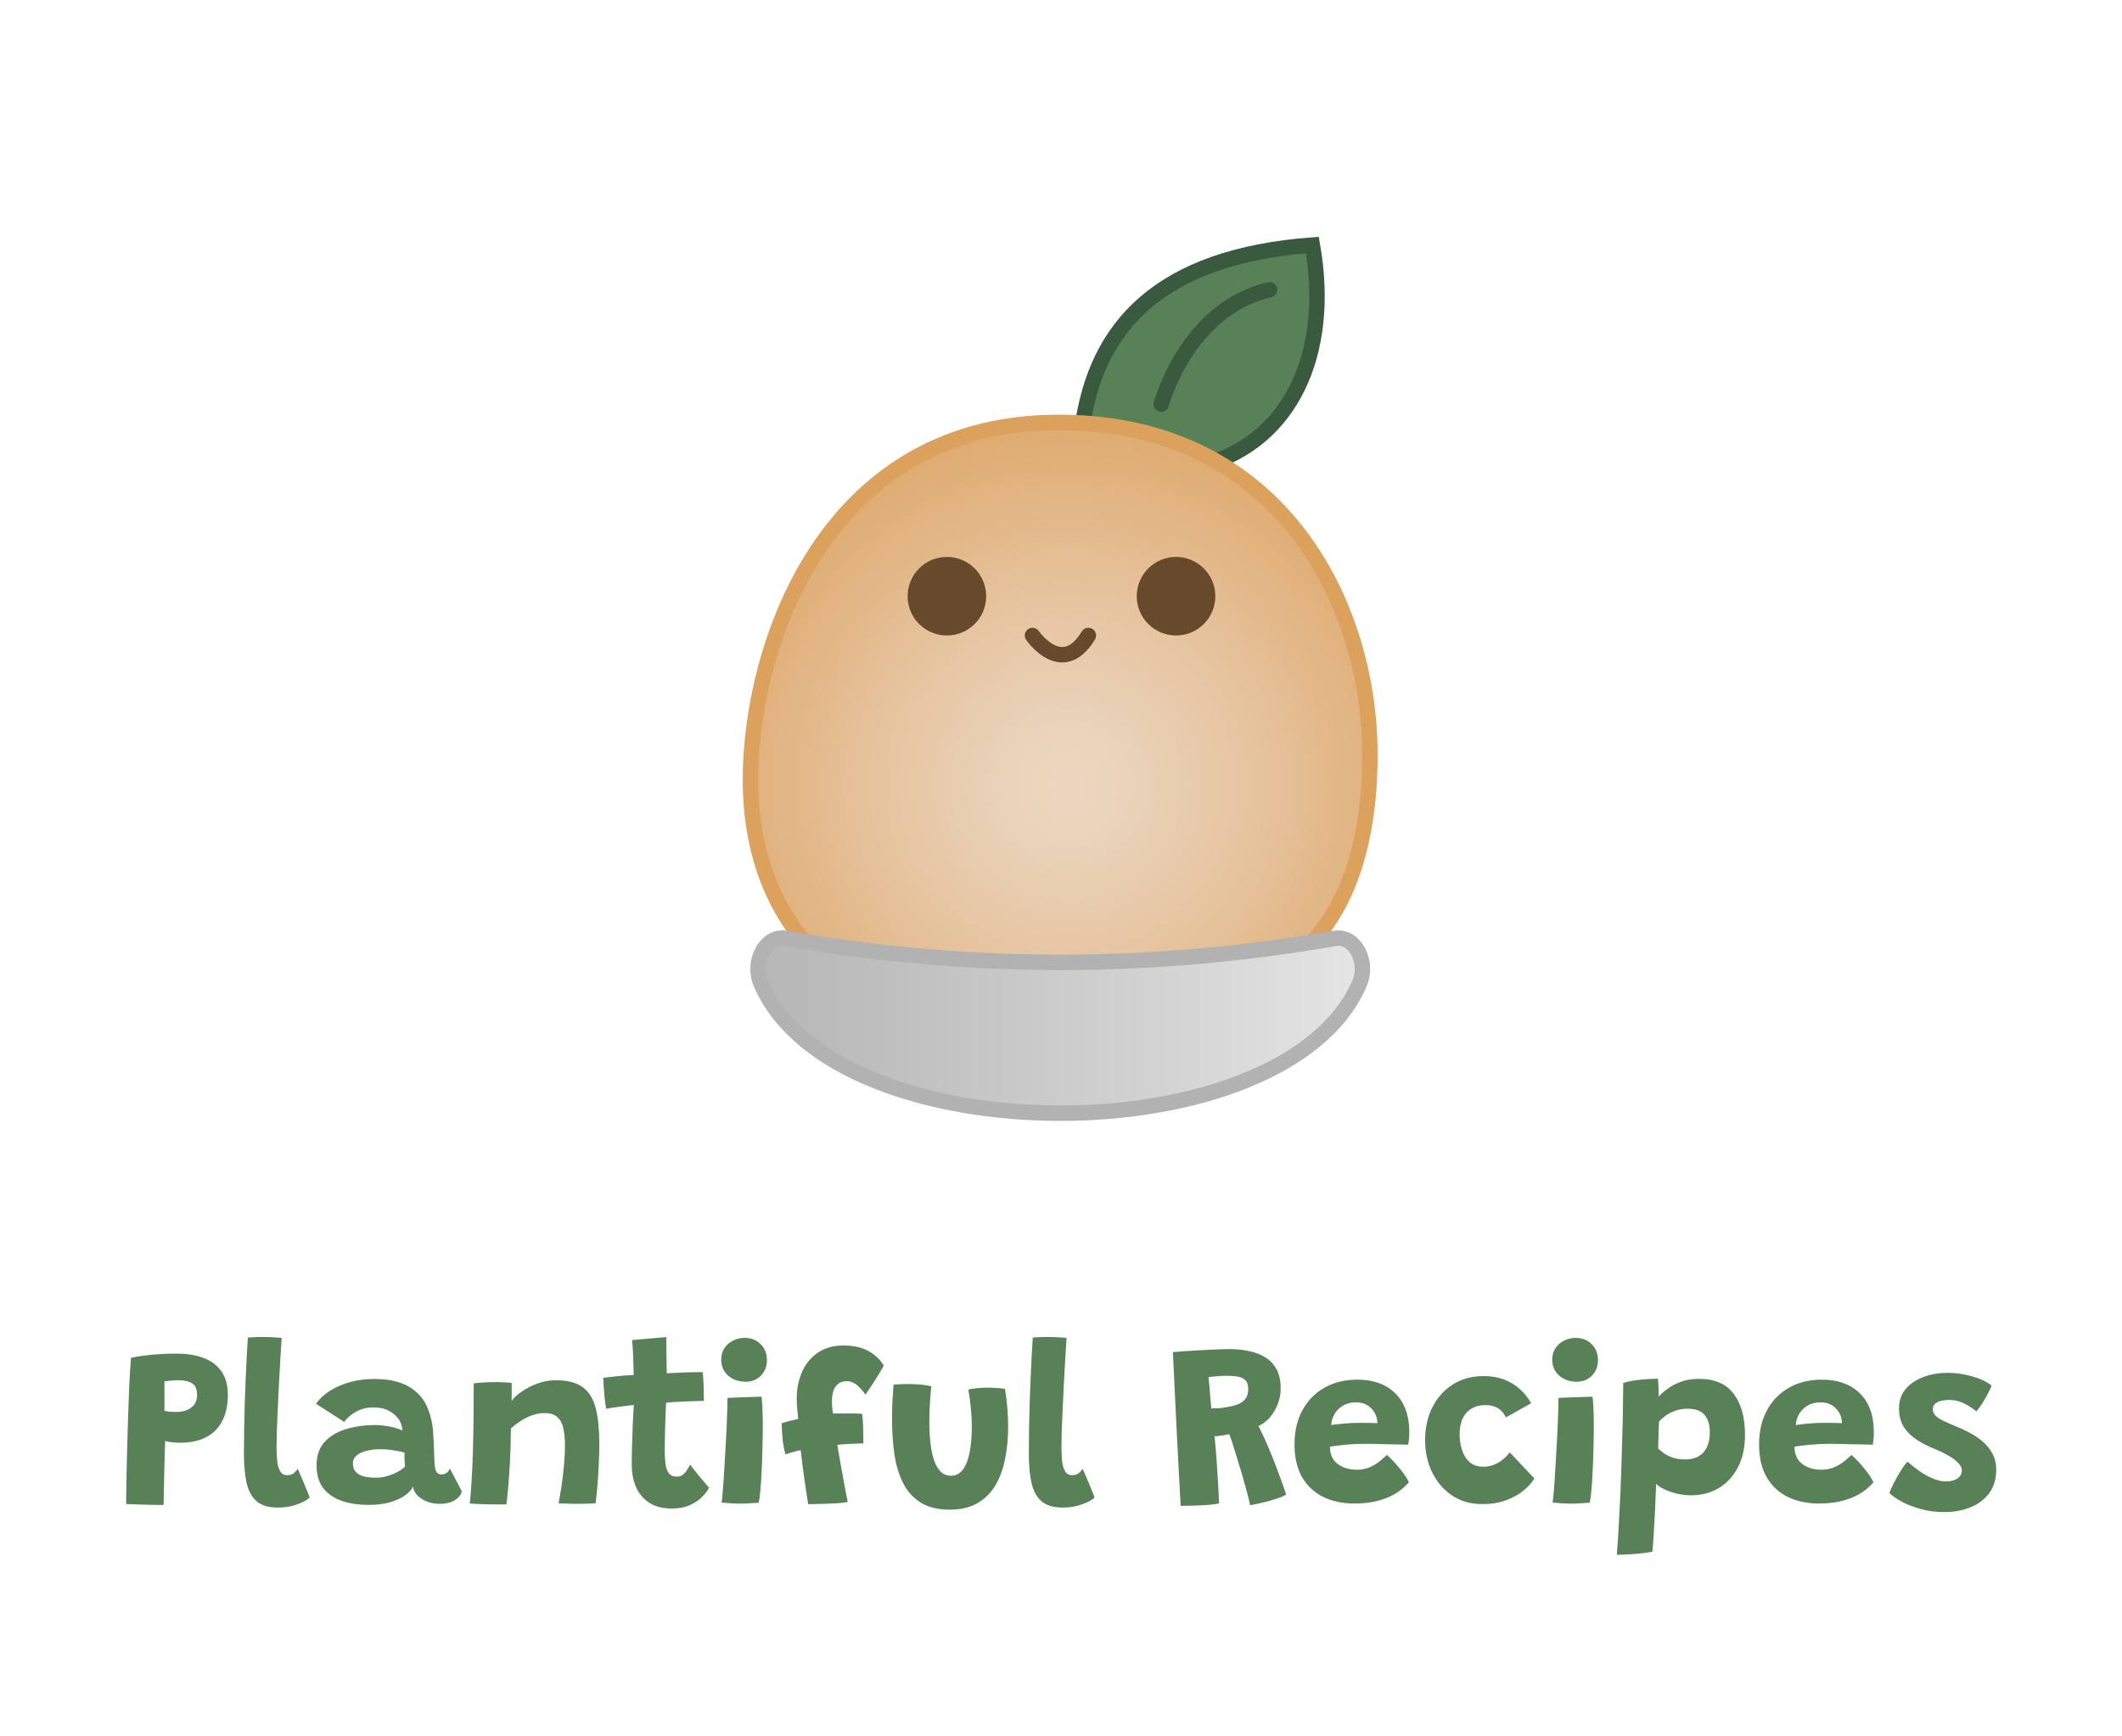 <svg width="1100" height="900" viewBox="0 0 1100 900" fill="none" xmlns="http://www.w3.org/2000/svg">
<rect width="1100" height="900" fill="white"/>
<path d="M560.896 222.405C567.969 169.027 601.257 132.946 680.311 127C690.311 183.937 668.554 228.351 624.725 240.874L560.942 222.36L560.896 222.405Z" fill="#588157" stroke="#3A5A40" stroke-width="8" stroke-miterlimit="10"/>
<path d="M428.959 499.387C428.959 499.387 388.509 471.955 389.005 403.036C389.5 334.117 427.653 221.324 544.86 218.982C662.068 216.64 709.59 311.64 710.131 389.703C710.671 467.766 676.212 511.099 626.347 511.865C576.482 512.631 490.851 512.225 490.851 512.225C490.851 512.225 444.905 512.36 428.959 499.342V499.387Z" fill="url(#paint0_radial_300_451)" stroke="#DDA15E" stroke-width="8" stroke-miterlimit="10"/>
<path d="M609.635 329.387C620.88 329.387 629.996 320.272 629.996 309.027C629.996 297.782 620.88 288.667 609.635 288.667C598.391 288.667 589.275 297.782 589.275 309.027C589.275 320.272 598.391 329.387 609.635 329.387Z" fill="#664A2B"/>
<path d="M490.851 329.387C502.096 329.387 511.211 320.272 511.211 309.027C511.211 297.782 502.096 288.667 490.851 288.667C479.606 288.667 470.491 297.782 470.491 309.027C470.491 320.272 479.606 329.387 490.851 329.387Z" fill="#664A2B"/>
<path d="M535.221 329.387C535.221 329.387 550.626 351.82 564.185 329.387" stroke="#664A2B" stroke-width="8" stroke-linecap="round" stroke-linejoin="round"/>
<path d="M601.978 209.478C601.978 209.478 615.221 160.063 658.149 150.153" stroke="#3A5A40" stroke-width="8" stroke-miterlimit="10" stroke-linecap="round"/>
<path d="M394.545 509.928C413.96 554.658 481.797 577 549.635 577C617.473 577 685.266 554.613 704.68 509.883C709.68 498.396 702.113 484.612 691.978 486.369C644.59 494.658 597.158 498.757 549.725 498.802C502.248 498.802 454.77 494.658 407.248 486.369C397.068 484.612 389.5 498.396 394.545 509.928Z" fill="url(#paint1_linear_300_451)" stroke="#B2B2B2" stroke-width="8" stroke-miterlimit="10"/>
<path d="M65.381 779.54C65.381 778.54 65.401 776.64 65.441 773.84C65.481 771.04 65.541 767.64 65.621 763.64C65.701 759.64 65.801 755.32 65.921 750.68C66.081 746.04 66.221 741.34 66.341 736.58C66.501 731.82 66.661 727.28 66.821 722.96C66.981 718.6 67.161 714.76 67.361 711.44C67.561 708.08 67.741 705.52 67.901 703.76C71.501 703.04 75.261 702.5 79.181 702.14C83.141 701.78 87.281 701.6 91.601 701.6C96.881 701.6 101.501 702.34 105.461 703.82C109.461 705.3 112.561 707.62 114.761 710.78C117.001 713.94 118.121 718.02 118.121 723.02C118.121 728.1 117.201 732.5 115.361 736.22C113.561 739.94 110.801 742.8 107.081 744.8C103.401 746.8 98.761 747.8 93.161 747.8C92.041 747.8 90.701 747.72 89.141 747.56C87.621 747.36 86.441 747.14 85.601 746.9C85.561 747.98 85.501 749.9 85.421 752.66C85.381 755.42 85.301 758.5 85.181 761.9C85.101 765.3 85.021 768.64 84.941 771.92C84.861 775.2 84.821 777.9 84.821 780.02C83.861 780.02 82.521 780.02 80.801 780.02C79.081 780.02 77.221 779.98 75.221 779.9C73.261 779.86 71.401 779.8 69.641 779.72C67.881 779.68 66.461 779.62 65.381 779.54ZM85.241 731.3C86.081 731.46 87.041 731.6 88.121 731.72C89.241 731.8 90.321 731.84 91.361 731.84C93.281 731.84 95.061 731.54 96.701 730.94C98.341 730.3 99.661 729.34 100.661 728.06C101.661 726.74 102.161 725.06 102.161 723.02C102.161 720.06 101.301 718.06 99.581 717.02C97.861 715.94 95.561 715.4 92.681 715.4C91.561 715.4 90.381 715.46 89.141 715.58C87.901 715.66 86.601 715.78 85.241 715.94C85.241 716.18 85.241 716.78 85.241 717.74C85.241 718.7 85.241 719.86 85.241 721.22C85.241 722.54 85.241 723.88 85.241 725.24C85.241 726.6 85.241 727.84 85.241 728.96C85.241 730.08 85.241 730.86 85.241 731.3ZM160.527 776.18C159.407 777.38 157.307 778.54 154.227 779.66C151.187 780.82 147.787 781.4 144.027 781.4C139.147 781.4 135.427 780.26 132.867 777.98C130.347 775.7 128.647 772.48 127.767 768.32C126.887 764.12 126.447 759.24 126.447 753.68C126.447 749.32 126.487 744.94 126.567 740.54C126.647 736.14 126.747 731.78 126.867 727.46C127.027 723.14 127.187 718.96 127.347 714.92C127.547 710.84 127.727 706.98 127.887 703.34C128.087 699.66 128.287 696.3 128.487 693.26C131.327 693.06 133.947 692.96 136.347 692.96C137.907 692.96 139.447 693 140.967 693.08C142.487 693.16 144.167 693.28 146.007 693.44C145.807 696.92 145.567 700.78 145.287 705.02C145.047 709.22 144.807 713.52 144.567 717.92C144.367 722.32 144.167 726.58 143.967 730.7C143.767 734.82 143.607 738.56 143.487 741.92C143.407 745.24 143.367 747.9 143.367 749.9C143.367 752.5 143.467 754.92 143.667 757.16C143.907 759.36 144.427 761.16 145.227 762.56C146.027 763.92 147.227 764.6 148.827 764.6C150.187 764.6 151.287 764.3 152.127 763.7C153.007 763.06 153.727 762.26 154.287 761.3C154.567 761.78 155.007 762.74 155.607 764.18C156.207 765.58 156.867 767.14 157.587 768.86C158.307 770.58 158.947 772.14 159.507 773.54C160.067 774.9 160.407 775.78 160.527 776.18ZM190.979 780.02C186.059 780.02 181.559 779.36 177.479 778.04C173.399 776.68 170.139 774.5 167.699 771.5C165.299 768.46 164.099 764.44 164.099 759.44C164.099 754.44 165.499 750.42 168.299 747.38C171.139 744.3 174.859 742.08 179.459 740.72C184.099 739.32 189.079 738.62 194.399 738.62C196.479 738.62 198.479 738.78 200.399 739.1C202.319 739.42 203.999 739.8 205.439 740.24C206.919 740.68 207.979 741.1 208.619 741.5C208.579 740.46 208.359 739.36 207.959 738.2C207.599 737.04 207.079 736.06 206.399 735.26C205.199 733.62 203.559 732.26 201.479 731.18C199.439 730.06 196.739 729.5 193.379 729.5C189.979 729.5 186.979 730.28 184.379 731.84C181.779 733.36 179.799 735.08 178.439 737L163.799 727.58C165.599 725.02 168.019 722.78 171.059 720.86C174.139 718.94 177.619 717.44 181.499 716.36C185.419 715.28 189.519 714.74 193.799 714.74C200.879 714.74 206.619 715.9 211.019 718.22C215.419 720.54 218.679 723.78 220.799 727.94C221.799 729.94 222.619 732.14 223.259 734.54C223.899 736.94 224.339 739.7 224.579 742.82C224.739 745.5 224.859 748 224.939 750.32C225.019 752.64 225.099 754.84 225.179 756.92C225.259 759.96 225.599 761.94 226.199 762.86C226.799 763.78 227.659 764.24 228.779 764.24C229.819 764.24 230.739 763.96 231.539 763.4C232.379 762.8 232.919 762.02 233.159 761.06L239.399 773C238.959 774.84 237.719 776.38 235.679 777.62C233.639 778.86 231.059 779.48 227.939 779.48C225.659 779.48 223.499 779.1 221.459 778.34C219.419 777.54 217.739 776.48 216.419 775.16C215.099 773.8 214.319 772.26 214.079 770.54C213.439 772.06 212.099 773.56 210.059 775.04C208.019 776.48 205.399 777.68 202.199 778.64C198.999 779.56 195.259 780.02 190.979 780.02ZM194.999 765.92C196.879 765.92 198.799 765.64 200.759 765.08C202.759 764.48 204.559 763.74 206.159 762.86C207.799 761.98 209.059 761.08 209.939 760.16C209.859 758.92 209.779 757.64 209.699 756.32C209.659 755 209.659 753.88 209.699 752.96C208.819 752.6 207.139 752.22 204.659 751.82C202.219 751.38 199.659 751.16 196.979 751.16C194.539 751.16 192.259 751.42 190.139 751.94C188.019 752.46 186.279 753.26 184.919 754.34C183.599 755.42 182.939 756.82 182.939 758.54C182.939 760.38 183.439 761.84 184.439 762.92C185.439 764 186.839 764.78 188.639 765.26C190.439 765.7 192.559 765.92 194.999 765.92ZM262.494 779.78C261.294 779.82 259.814 779.82 258.054 779.78C256.294 779.78 254.494 779.76 252.654 779.72C251.174 779.68 249.474 779.62 247.554 779.54C245.634 779.46 244.294 779.38 243.534 779.3C243.894 775.94 244.194 772.14 244.434 767.9C244.714 763.66 244.934 758.96 245.094 753.8C245.254 748.64 245.374 743 245.454 736.88C245.534 730.76 245.574 724.14 245.574 717.02C247.094 716.82 248.894 716.66 250.974 716.54C253.054 716.42 255.154 716.36 257.274 716.36C258.754 716.36 260.174 716.4 261.534 716.48C262.934 716.52 264.174 716.64 265.254 716.84C265.254 717.2 265.254 717.94 265.254 719.06C265.294 720.14 265.294 721.34 265.254 722.66C265.254 723.94 265.234 725.1 265.194 726.14C266.234 724.62 267.934 723.04 270.294 721.4C272.654 719.72 275.394 718.3 278.514 717.14C281.634 715.98 284.854 715.4 288.174 715.4C294.294 715.4 298.974 716.64 302.214 719.12C305.454 721.56 307.674 725.24 308.874 730.16C310.074 735.04 310.674 741.16 310.674 748.52C310.674 751.08 310.594 754.08 310.434 757.52C310.314 760.92 310.114 764.5 309.834 768.26C309.554 772.02 309.194 775.66 308.754 779.18C307.954 779.26 306.674 779.32 304.914 779.36C303.194 779.44 301.374 779.48 299.454 779.48C297.414 779.48 295.474 779.44 293.634 779.36C291.794 779.32 290.434 779.26 289.554 779.18C289.994 776.94 290.474 774.14 290.994 770.78C291.514 767.42 291.954 763.84 292.314 760.04C292.674 756.2 292.854 752.54 292.854 749.06C292.854 745.7 292.574 742.78 292.014 740.3C291.494 737.82 290.474 735.9 288.954 734.54C287.474 733.14 285.274 732.44 282.354 732.44C279.954 732.44 277.654 732.86 275.454 733.7C273.254 734.54 271.254 735.58 269.454 736.82C267.654 738.02 266.114 739.2 264.834 740.36C264.794 746.68 264.634 752.4 264.354 757.52C264.074 762.6 263.774 767.02 263.454 770.78C263.134 774.5 262.814 777.5 262.494 779.78ZM367.563 771.14C366.803 772.62 365.603 774.2 363.963 775.88C362.363 777.52 360.263 778.92 357.663 780.08C355.103 781.28 351.983 781.88 348.303 781.88C343.463 781.88 339.503 780.86 336.423 778.82C333.383 776.78 331.123 774.06 329.643 770.66C328.203 767.26 327.483 763.54 327.483 759.5C327.483 757.3 327.503 754.96 327.543 752.48C327.623 749.96 327.703 747.48 327.783 745.04C327.863 742.56 327.943 740.22 328.023 738.02C328.143 735.78 328.243 733.82 328.323 732.14C328.443 730.46 328.523 729.16 328.563 728.24C325.403 728.56 322.483 728.92 319.803 729.32C317.123 729.68 315.263 729.98 314.223 730.22C313.823 727.98 313.523 725.7 313.323 723.38C313.123 721.06 312.963 719.04 312.843 717.32C312.763 715.6 312.723 714.54 312.723 714.14C315.043 713.82 317.523 713.54 320.163 713.3C322.803 713.02 325.583 712.82 328.503 712.7C328.463 711.74 328.423 710.24 328.383 708.2C328.343 706.16 328.283 704.32 328.203 702.68C328.163 701.2 328.083 699.72 327.963 698.24C327.843 696.72 327.743 695.5 327.663 694.58L345.423 693.02C345.423 693.5 345.423 694.62 345.423 696.38C345.463 698.14 345.483 700.26 345.483 702.74C345.483 703.98 345.503 705.42 345.543 707.06C345.583 708.66 345.623 710.24 345.663 711.8C346.983 711.72 348.523 711.64 350.283 711.56C352.043 711.48 353.443 711.42 354.483 711.38C356.163 711.3 357.683 711.26 359.043 711.26C360.403 711.22 361.523 711.2 362.403 711.2C363.323 711.2 363.943 711.22 364.263 711.26C364.503 713.14 364.663 715.54 364.743 718.46C364.823 721.34 364.863 723.9 364.863 726.14C364.463 726.1 363.163 726.12 360.963 726.2C358.763 726.24 356.603 726.32 354.483 726.44C353.003 726.48 351.363 726.56 349.563 726.68C347.763 726.8 346.343 726.92 345.303 727.04C345.263 727.88 345.203 729.04 345.123 730.52C345.083 731.96 345.023 733.6 344.943 735.44C344.903 737.24 344.843 739.12 344.763 741.08C344.723 743 344.683 744.86 344.643 746.66C344.603 748.46 344.583 750.06 344.583 751.46C344.583 754.1 344.703 756.48 344.943 758.6C345.223 760.68 345.803 762.34 346.683 763.58C347.603 764.78 349.003 765.38 350.883 765.38C352.123 765.38 353.183 765.02 354.063 764.3C354.943 763.58 355.663 762.74 356.223 761.78C356.823 760.78 357.343 759.9 357.783 759.14C358.303 759.86 359.023 760.82 359.943 762.02C360.903 763.18 361.903 764.4 362.943 765.68C364.023 766.96 364.983 768.1 365.823 769.1C366.703 770.1 367.283 770.78 367.563 771.14ZM393.306 778.88C392.626 778.92 391.326 779 389.406 779.12C387.526 779.28 385.526 779.36 383.406 779.36C381.846 779.36 380.266 779.3 378.666 779.18C377.106 779.1 375.566 778.98 374.046 778.82C374.246 777.78 374.466 775.66 374.706 772.46C374.986 769.22 375.246 765.42 375.486 761.06C375.766 756.7 376.026 752.2 376.266 747.56C376.546 742.88 376.746 738.5 376.866 734.42C377.026 730.34 377.106 727.06 377.106 724.58C377.906 724.54 379.086 724.48 380.646 724.4C382.206 724.32 383.886 724.26 385.686 724.22C387.486 724.14 389.206 724.08 390.846 724.04C392.486 723.96 393.786 723.92 394.746 723.92C394.946 725.16 395.106 727.16 395.226 729.92C395.346 732.68 395.406 735.76 395.406 739.16C395.406 742.8 395.346 746.66 395.226 750.74C395.146 754.82 395.006 758.78 394.806 762.62C394.646 766.42 394.426 769.78 394.146 772.7C393.866 775.58 393.586 777.64 393.306 778.88ZM386.586 716.18C382.986 716.18 379.966 715.14 377.526 713.06C375.086 710.94 373.866 708.16 373.866 704.72C373.866 702.36 374.446 700.34 375.606 698.66C376.766 696.98 378.266 695.7 380.106 694.82C381.986 693.9 383.966 693.44 386.046 693.44C389.366 693.44 392.106 694.52 394.266 696.68C396.466 698.84 397.566 701.62 397.566 705.02C397.566 708.18 396.526 710.84 394.446 713C392.366 715.12 389.746 716.18 386.586 716.18ZM418.949 779.66C418.869 779.02 418.669 777.76 418.349 775.88C418.069 774 417.729 771.74 417.329 769.1C416.969 766.42 416.569 763.58 416.129 760.58C415.729 757.54 415.369 754.56 415.049 751.64C414.169 751.8 412.949 752.1 411.389 752.54C409.829 752.98 408.429 753.42 407.189 753.86C406.589 751.94 406.109 749.46 405.749 746.42C405.429 743.38 405.249 740.46 405.209 737.66C405.569 737.54 406.149 737.38 406.949 737.18C407.749 736.94 408.589 736.7 409.469 736.46C410.389 736.22 411.249 736.02 412.049 735.86C412.849 735.66 413.429 735.52 413.789 735.44C413.589 733.68 413.409 731.88 413.249 730.04C413.089 728.2 413.009 726.44 413.009 724.76C413.009 719.96 413.889 715.5 415.649 711.38C417.409 707.22 420.089 703.86 423.689 701.3C427.329 698.7 431.869 697.4 437.309 697.4C440.709 697.4 443.609 697.78 446.009 698.54C448.449 699.3 450.469 700.26 452.069 701.42C453.709 702.54 455.009 703.68 455.969 704.84C456.969 706 457.689 707 458.129 707.84C457.329 709.36 456.269 711.16 454.949 713.24C453.669 715.32 452.429 717.26 451.229 719.06C450.069 720.86 449.209 722.14 448.649 722.9C448.209 722.22 447.649 721.48 446.969 720.68C446.329 719.88 445.609 719.12 444.809 718.4C444.009 717.64 443.129 717.04 442.169 716.6C441.209 716.12 440.169 715.88 439.049 715.88C437.169 715.88 435.649 716.34 434.489 717.26C433.329 718.18 432.489 719.44 431.969 721.04C431.489 722.6 431.249 724.34 431.249 726.26C431.249 727.22 431.289 728.28 431.369 729.44C431.489 730.6 431.669 731.68 431.909 732.68C433.149 732.64 434.769 732.62 436.769 732.62C438.769 732.58 440.729 732.58 442.649 732.62C444.569 732.66 445.989 732.72 446.909 732.8C447.189 734.88 447.369 737.38 447.449 740.3C447.529 743.18 447.569 745.78 447.569 748.1C447.209 748.1 446.189 748.14 444.509 748.22C442.869 748.26 441.049 748.34 439.049 748.46C437.089 748.58 435.429 748.72 434.069 748.88C434.269 750.08 434.549 751.78 434.909 753.98C435.309 756.18 435.729 758.58 436.169 761.18C436.649 763.74 437.109 766.24 437.549 768.68C437.989 771.12 438.389 773.24 438.749 775.04C439.109 776.84 439.349 778 439.469 778.52C437.909 778.8 435.889 779.02 433.409 779.18C430.969 779.34 428.449 779.44 425.849 779.48C423.289 779.56 420.989 779.62 418.949 779.66ZM501.958 720.32C502.958 719.96 504.378 719.7 506.218 719.54C508.098 719.34 509.918 719.24 511.678 719.24C513.158 719.24 514.798 719.3 516.598 719.42C518.398 719.54 519.858 719.68 520.978 719.84C521.498 723.08 521.898 726.36 522.178 729.68C522.458 732.96 522.598 736.2 522.598 739.4C522.598 745.28 522.078 750.82 521.038 756.02C520.038 761.22 518.378 765.8 516.058 769.76C513.738 773.72 510.638 776.82 506.758 779.06C502.878 781.34 498.098 782.48 492.418 782.48C486.378 782.48 481.398 781.3 477.478 778.94C473.558 776.54 470.498 773.22 468.298 768.98C466.098 764.7 464.558 759.72 463.678 754.04C462.838 748.32 462.418 742.16 462.418 735.56C462.418 732.64 462.478 729.68 462.598 726.68C462.758 723.64 462.958 720.62 463.198 717.62C464.238 717.54 465.598 717.48 467.278 717.44C468.998 717.36 470.558 717.34 471.958 717.38C473.958 717.38 475.958 717.5 477.958 717.74C479.998 717.94 481.598 718.22 482.758 718.58C482.478 721.3 482.238 724.24 482.038 727.4C481.838 730.52 481.738 733.66 481.738 736.82C481.738 742.1 482.078 746.86 482.758 751.1C483.478 755.34 484.658 758.7 486.298 761.18C487.938 763.66 490.158 764.9 492.958 764.9C495.598 764.9 497.698 763.78 499.258 761.54C500.858 759.3 501.998 756.3 502.678 752.54C503.398 748.74 503.758 744.5 503.758 739.82C503.758 736.3 503.578 732.84 503.218 729.44C502.898 726 502.478 722.96 501.958 720.32ZM567.402 776.18C566.282 777.38 564.182 778.54 561.102 779.66C558.062 780.82 554.662 781.4 550.902 781.4C546.022 781.4 542.302 780.26 539.742 777.98C537.222 775.7 535.522 772.48 534.642 768.32C533.762 764.12 533.322 759.24 533.322 753.68C533.322 749.32 533.362 744.94 533.442 740.54C533.522 736.14 533.622 731.78 533.742 727.46C533.902 723.14 534.062 718.96 534.222 714.92C534.422 710.84 534.602 706.98 534.762 703.34C534.962 699.66 535.162 696.3 535.362 693.26C538.202 693.06 540.822 692.96 543.222 692.96C544.782 692.96 546.322 693 547.842 693.08C549.362 693.16 551.042 693.28 552.882 693.44C552.682 696.92 552.442 700.78 552.162 705.02C551.922 709.22 551.682 713.52 551.442 717.92C551.242 722.32 551.042 726.58 550.842 730.7C550.642 734.82 550.482 738.56 550.362 741.92C550.282 745.24 550.242 747.9 550.242 749.9C550.242 752.5 550.342 754.92 550.542 757.16C550.782 759.36 551.302 761.16 552.102 762.56C552.902 763.92 554.102 764.6 555.702 764.6C557.062 764.6 558.162 764.3 559.002 763.7C559.882 763.06 560.602 762.26 561.162 761.3C561.442 761.78 561.882 762.74 562.482 764.18C563.082 765.58 563.742 767.14 564.462 768.86C565.182 770.58 565.822 772.14 566.382 773.54C566.942 774.9 567.282 775.78 567.402 776.18ZM612.028 780.5C611.788 776.02 611.488 770.54 611.128 764.06C610.808 757.54 610.448 750.58 610.048 743.18C609.688 735.74 609.328 728.36 608.968 721.04C608.608 713.68 608.288 706.94 608.008 700.82C609.568 700.66 611.568 700.5 614.008 700.34C616.448 700.18 619.088 700.02 621.928 699.86C624.768 699.7 627.548 699.56 630.268 699.44C632.988 699.32 635.408 699.26 637.528 699.26C640.608 699.26 643.688 699.56 646.768 700.16C649.888 700.72 652.728 701.72 655.288 703.16C657.888 704.6 659.968 706.66 661.528 709.34C663.088 711.98 663.868 715.4 663.868 719.6C663.868 723.72 662.808 727.6 660.688 731.24C658.608 734.88 655.828 737.52 652.348 739.16C653.268 740.88 654.288 742.96 655.408 745.4C656.528 747.84 657.648 750.46 658.768 753.26C659.928 756.06 661.028 758.84 662.068 761.6C663.108 764.32 664.028 766.82 664.828 769.1C665.668 771.38 666.288 773.24 666.688 774.68C665.528 775.4 663.968 776.08 662.008 776.72C660.088 777.36 658.108 777.94 656.068 778.46C654.028 778.94 652.248 779.34 650.728 779.66C649.248 779.98 648.348 780.14 648.028 780.14C647.708 778.54 647.208 776.44 646.528 773.84C645.848 771.24 645.068 768.42 644.188 765.38C643.308 762.34 642.408 759.36 641.488 756.44C640.608 753.48 639.788 750.84 639.028 748.52C638.268 746.2 637.668 744.48 637.228 743.36C636.308 743.56 635.368 743.74 634.408 743.9C633.488 744.06 632.608 744.18 631.768 744.26C630.968 744.34 630.228 744.4 629.548 744.44C629.708 745.36 629.868 746.88 630.028 749C630.228 751.08 630.428 753.5 630.628 756.26C630.828 759.02 631.008 761.86 631.168 764.78C631.368 767.66 631.528 770.38 631.648 772.94C631.808 775.5 631.908 777.6 631.948 779.24C630.348 779.6 628.388 779.86 626.068 780.02C623.788 780.22 621.408 780.34 618.928 780.38C616.488 780.46 614.188 780.5 612.028 780.5ZM627.928 730.04C629.168 730.04 630.428 730 631.708 729.92C633.028 729.8 634.588 729.58 636.388 729.26C638.988 728.82 641.068 728.22 642.628 727.46C644.188 726.66 645.308 725.66 645.988 724.46C646.708 723.22 647.068 721.78 647.068 720.14C647.068 717.94 646.568 716.36 645.568 715.4C644.568 714.4 643.188 713.76 641.428 713.48C639.708 713.2 637.688 713.06 635.368 713.06C634.728 713.06 633.968 713.1 633.088 713.18C632.208 713.22 631.328 713.28 630.448 713.36C629.568 713.44 628.768 713.52 628.048 713.6C627.328 713.64 626.808 713.68 626.488 713.72C626.528 714.4 626.608 715.3 626.728 716.42C626.848 717.54 626.968 718.78 627.088 720.14C627.208 721.46 627.308 722.78 627.388 724.1C627.508 725.38 627.608 726.56 627.688 727.64C627.808 728.68 627.888 729.48 627.928 730.04ZM730.329 768.26C729.209 769.62 727.809 770.96 726.129 772.28C724.449 773.6 722.429 774.8 720.069 775.88C717.749 776.92 715.089 777.76 712.089 778.4C709.089 779 705.729 779.3 702.009 779.3C695.969 779.3 690.609 778.16 685.929 775.88C681.249 773.56 677.589 770.14 674.949 765.62C672.349 761.06 671.049 755.4 671.049 748.64C671.049 741.88 672.409 736 675.129 731C677.849 725.96 681.649 722.06 686.529 719.3C691.409 716.5 697.109 715.1 703.629 715.1C711.869 715.1 718.349 717.4 723.069 722C727.829 726.56 730.309 732.88 730.509 740.96C730.549 742.44 730.529 743.78 730.449 744.98C730.369 746.18 730.209 747.46 729.969 748.82C729.369 748.78 728.089 748.74 726.129 748.7C724.169 748.66 721.949 748.62 719.469 748.58C717.029 748.5 714.709 748.44 712.509 748.4C710.349 748.36 708.749 748.34 707.709 748.34C704.229 748.34 700.849 748.5 697.569 748.82C694.329 749.14 691.609 749.48 689.409 749.84C689.409 750.56 689.449 751.28 689.529 752C689.649 752.68 689.809 753.34 690.009 753.98C690.529 755.62 691.429 757.02 692.709 758.18C694.029 759.34 695.589 760.24 697.389 760.88C699.229 761.48 701.169 761.78 703.209 761.78C705.049 761.78 706.729 761.56 708.249 761.12C709.809 760.64 711.229 760.02 712.509 759.26C713.789 758.5 714.949 757.68 715.989 756.8C717.069 755.88 718.069 754.98 718.989 754.1C719.229 754.3 719.849 754.9 720.849 755.9C721.849 756.86 722.969 758.06 724.209 759.5C725.449 760.9 726.629 762.38 727.749 763.94C728.869 765.5 729.729 766.94 730.329 768.26ZM690.069 738.62C691.869 738.34 694.089 738.08 696.729 737.84C699.369 737.6 702.429 737.48 705.909 737.48C707.789 737.48 709.449 737.5 710.889 737.54C712.369 737.58 713.409 737.62 714.009 737.66C714.009 736.82 713.889 735.9 713.649 734.9C713.329 733.54 712.689 732.24 711.729 731C710.809 729.76 709.609 728.76 708.129 728C706.689 727.24 704.949 726.86 702.909 726.86C700.349 726.86 698.109 727.42 696.189 728.54C694.309 729.66 692.849 731.12 691.809 732.92C690.769 734.72 690.189 736.62 690.069 738.62ZM795.384 766.28C794.184 768.36 792.364 770.42 789.924 772.46C787.484 774.5 784.464 776.2 780.864 777.56C777.264 778.92 773.124 779.6 768.444 779.6C762.364 779.6 757.104 778.1 752.664 775.1C748.224 772.06 744.784 768.04 742.344 763.04C739.944 758 738.744 752.48 738.744 746.48C738.744 740.16 739.984 734.5 742.464 729.5C744.984 724.5 748.524 720.54 753.084 717.62C757.644 714.7 763.044 713.24 769.284 713.24C773.004 713.24 776.424 713.82 779.544 714.98C782.664 716.14 785.404 717.78 787.764 719.9C790.164 722.02 792.144 724.5 793.704 727.34L780.624 734.66C780.504 734.34 780.224 733.84 779.784 733.16C779.384 732.48 778.784 731.76 777.984 731C777.184 730.24 776.124 729.6 774.804 729.08C773.524 728.56 771.924 728.3 770.004 728.3C767.124 728.3 764.684 728.92 762.684 730.16C760.684 731.4 759.164 733.16 758.124 735.44C757.124 737.72 756.624 740.4 756.624 743.48C756.624 746.04 757.004 748.62 757.764 751.22C758.524 753.78 759.804 755.92 761.604 757.64C763.404 759.36 765.884 760.22 769.044 760.22C770.924 760.22 772.664 759.9 774.264 759.26C775.864 758.62 777.244 757.86 778.404 756.98C779.604 756.06 780.564 755.2 781.284 754.4C782.004 753.6 782.444 753.06 782.604 752.78L795.384 766.28ZM824.088 778.88C823.408 778.92 822.108 779 820.188 779.12C818.308 779.28 816.308 779.36 814.188 779.36C812.628 779.36 811.048 779.3 809.448 779.18C807.888 779.1 806.348 778.98 804.828 778.82C805.028 777.78 805.248 775.66 805.488 772.46C805.768 769.22 806.028 765.42 806.268 761.06C806.548 756.7 806.808 752.2 807.048 747.56C807.328 742.88 807.528 738.5 807.648 734.42C807.808 730.34 807.888 727.06 807.888 724.58C808.688 724.54 809.868 724.48 811.428 724.4C812.988 724.32 814.668 724.26 816.468 724.22C818.268 724.14 819.988 724.08 821.628 724.04C823.268 723.96 824.568 723.92 825.528 723.92C825.728 725.16 825.888 727.16 826.008 729.92C826.128 732.68 826.188 735.76 826.188 739.16C826.188 742.8 826.128 746.66 826.008 750.74C825.928 754.82 825.788 758.78 825.588 762.62C825.428 766.42 825.208 769.78 824.928 772.7C824.648 775.58 824.368 777.64 824.088 778.88ZM817.368 716.18C813.768 716.18 810.748 715.14 808.308 713.06C805.868 710.94 804.648 708.16 804.648 704.72C804.648 702.36 805.228 700.34 806.388 698.66C807.548 696.98 809.048 695.7 810.888 694.82C812.768 693.9 814.748 693.44 816.828 693.44C820.148 693.44 822.888 694.52 825.048 696.68C827.248 698.84 828.348 701.62 828.348 705.02C828.348 708.18 827.308 710.84 825.228 713C823.148 715.12 820.528 716.18 817.368 716.18ZM838.15 805.88C838.63 799.36 839.05 792.5 839.41 785.3C839.81 778.1 840.13 770.96 840.37 763.88C840.61 756.8 840.81 750.14 840.97 743.9C841.17 737.66 841.29 732.2 841.33 727.52C841.41 722.8 841.45 719.24 841.45 716.84C843.93 716.04 846.79 715.48 850.03 715.16C853.27 714.8 856.41 714.62 859.45 714.62C859.57 715.9 859.67 717.42 859.75 719.18C859.83 720.9 859.87 722.48 859.87 723.92C860.63 722.92 861.95 721.7 863.83 720.26C865.71 718.78 868.07 717.48 870.91 716.36C873.75 715.24 877.01 714.68 880.69 714.68C888.81 714.68 894.81 717.26 898.69 722.42C902.61 727.54 904.57 734.68 904.57 743.84C904.57 750.28 903.35 755.84 900.91 760.52C898.47 765.2 895.15 768.8 890.95 771.32C886.75 773.8 881.95 775.04 876.55 775.04C874.11 775.04 871.63 774.74 869.11 774.14C866.63 773.5 864.41 772.72 862.45 771.8C860.53 770.84 859.21 769.92 858.49 769.04C858.49 770 858.43 771.6 858.31 773.84C858.23 776.08 858.13 778.62 858.01 781.46C857.89 784.34 857.73 787.26 857.53 790.22C857.37 793.18 857.21 795.9 857.05 798.38C856.89 800.9 856.73 802.86 856.57 804.26C854.45 804.7 852.19 805.02 849.79 805.22C847.43 805.46 845.21 805.62 843.13 805.7C841.05 805.82 839.39 805.88 838.15 805.88ZM873.67 756.44C876.43 756.44 878.75 755.88 880.63 754.76C882.51 753.64 883.93 752.04 884.89 749.96C885.85 747.84 886.33 745.32 886.33 742.4C886.33 738.48 885.41 735.46 883.57 733.34C881.77 731.22 878.85 730.16 874.81 730.16C872.37 730.16 870.15 730.54 868.15 731.3C866.15 732.06 864.45 732.98 863.05 734.06C861.69 735.1 860.65 736.08 859.93 737C859.93 737.56 859.91 738.46 859.87 739.7C859.83 740.9 859.79 742.24 859.75 743.72C859.71 745.16 859.67 746.52 859.63 747.8C859.59 749.08 859.57 750.08 859.57 750.8C860.25 751.48 861.19 752.26 862.39 753.14C863.59 754.02 865.11 754.8 866.95 755.48C868.79 756.12 871.03 756.44 873.67 756.44ZM971.15 768.26C970.03 769.62 968.63 770.96 966.95 772.28C965.27 773.6 963.25 774.8 960.89 775.88C958.57 776.92 955.91 777.76 952.91 778.4C949.91 779 946.55 779.3 942.83 779.3C936.79 779.3 931.43 778.16 926.75 775.88C922.07 773.56 918.41 770.14 915.77 765.62C913.17 761.06 911.87 755.4 911.87 748.64C911.87 741.88 913.23 736 915.95 731C918.67 725.96 922.47 722.06 927.35 719.3C932.23 716.5 937.93 715.1 944.45 715.1C952.69 715.1 959.17 717.4 963.89 722C968.65 726.56 971.13 732.88 971.33 740.96C971.37 742.44 971.35 743.78 971.27 744.98C971.19 746.18 971.03 747.46 970.79 748.82C970.19 748.78 968.91 748.74 966.95 748.7C964.99 748.66 962.77 748.62 960.29 748.58C957.85 748.5 955.53 748.44 953.33 748.4C951.17 748.36 949.57 748.34 948.53 748.34C945.05 748.34 941.67 748.5 938.39 748.82C935.15 749.14 932.43 749.48 930.23 749.84C930.23 750.56 930.27 751.28 930.35 752C930.47 752.68 930.63 753.34 930.83 753.98C931.35 755.62 932.25 757.02 933.53 758.18C934.85 759.34 936.41 760.24 938.21 760.88C940.05 761.48 941.99 761.78 944.03 761.78C945.87 761.78 947.55 761.56 949.07 761.12C950.63 760.64 952.05 760.02 953.33 759.26C954.61 758.5 955.77 757.68 956.81 756.8C957.89 755.88 958.89 754.98 959.81 754.1C960.05 754.3 960.67 754.9 961.67 755.9C962.67 756.86 963.79 758.06 965.03 759.5C966.27 760.9 967.45 762.38 968.57 763.94C969.69 765.5 970.55 766.94 971.15 768.26ZM930.89 738.62C932.69 738.34 934.91 738.08 937.55 737.84C940.19 737.6 943.25 737.48 946.73 737.48C948.61 737.48 950.27 737.5 951.71 737.54C953.19 737.58 954.23 737.62 954.83 737.66C954.83 736.82 954.71 735.9 954.47 734.9C954.15 733.54 953.51 732.24 952.55 731C951.63 729.76 950.43 728.76 948.95 728C947.51 727.24 945.77 726.86 943.73 726.86C941.17 726.86 938.93 727.42 937.01 728.54C935.13 729.66 933.67 731.12 932.63 732.92C931.59 734.72 931.01 736.62 930.89 738.62ZM1008.04 783.74C1003.36 783.74 999.065 783.16 995.145 782C991.265 780.88 987.965 779.56 985.245 778.04C982.565 776.48 980.625 775.08 979.425 773.84C979.665 773.08 980.125 771.98 980.805 770.54C981.525 769.06 982.365 767.46 983.325 765.74C984.285 764.02 985.245 762.42 986.205 760.94C987.165 759.46 988.025 758.36 988.785 757.64C990.705 759.28 992.785 760.9 995.025 762.5C997.265 764.06 999.565 765.34 1001.92 766.34C1004.28 767.34 1006.48 767.84 1008.52 767.84C1010.12 767.84 1011.56 767.64 1012.84 767.24C1014.12 766.8 1015.12 766.16 1015.84 765.32C1016.6 764.48 1016.98 763.44 1016.98 762.2C1016.98 760.76 1016.28 759.38 1014.88 758.06C1013.52 756.7 1011.76 755.42 1009.6 754.22C1007.44 753.02 1005.18 751.94 1002.82 750.98C999.585 749.66 996.565 748.12 993.765 746.36C990.965 744.56 988.705 742.36 986.985 739.76C985.265 737.12 984.405 733.84 984.405 729.92C984.405 725.92 985.585 722.56 987.945 719.84C990.305 717.12 993.385 715.06 997.185 713.66C1001.02 712.26 1005.12 711.56 1009.48 711.56C1013.6 711.56 1017.78 712.14 1022.02 713.3C1026.26 714.42 1029.72 716.04 1032.4 718.16C1032.16 718.92 1031.64 720.08 1030.84 721.64C1030.08 723.2 1029.14 724.88 1028.02 726.68C1026.94 728.44 1025.78 730.06 1024.54 731.54C1022.9 730.14 1020.84 728.8 1018.36 727.52C1015.88 726.24 1013.28 725.6 1010.56 725.6C1009.2 725.6 1007.84 725.74 1006.48 726.02C1005.16 726.3 1004.06 726.8 1003.18 727.52C1002.34 728.24 1001.92 729.22 1001.92 730.46C1001.92 731.66 1002.38 732.74 1003.3 733.7C1004.22 734.62 1005.56 735.52 1007.32 736.4C1009.12 737.28 1011.22 738.2 1013.62 739.16C1016.02 740.12 1018.46 741.26 1020.94 742.58C1023.42 743.86 1025.7 745.4 1027.78 747.2C1029.9 749 1031.6 751.1 1032.88 753.5C1034.16 755.86 1034.8 758.58 1034.8 761.66C1034.8 766.58 1033.58 770.68 1031.14 773.96C1028.7 777.24 1025.44 779.68 1021.36 781.28C1017.32 782.92 1012.88 783.74 1008.04 783.74Z" fill="#588157"/>
<defs>
<radialGradient id="paint0_radial_300_451" cx="0" cy="0" r="1" gradientUnits="userSpaceOnUse" gradientTransform="translate(553.059 406.73) scale(215.631 215.631)">
<stop stop-color="#EBD7C1"/>
<stop offset="0.17" stop-color="#E9D2B8"/>
<stop offset="0.45" stop-color="#E6C49F"/>
<stop offset="0.8" stop-color="#E0AF78"/>
<stop offset="1" stop-color="#DDA15E"/>
</radialGradient>
<linearGradient id="paint1_linear_300_451" x1="315.671" y1="531.594" x2="705.852" y2="531.594" gradientUnits="userSpaceOnUse">
<stop stop-color="#B2B2B2"/>
<stop offset="0.28" stop-color="#BABABA"/>
<stop offset="0.73" stop-color="#D3D3D3"/>
<stop offset="1" stop-color="#E5E5E5"/>
</linearGradient>
</defs>
</svg>
